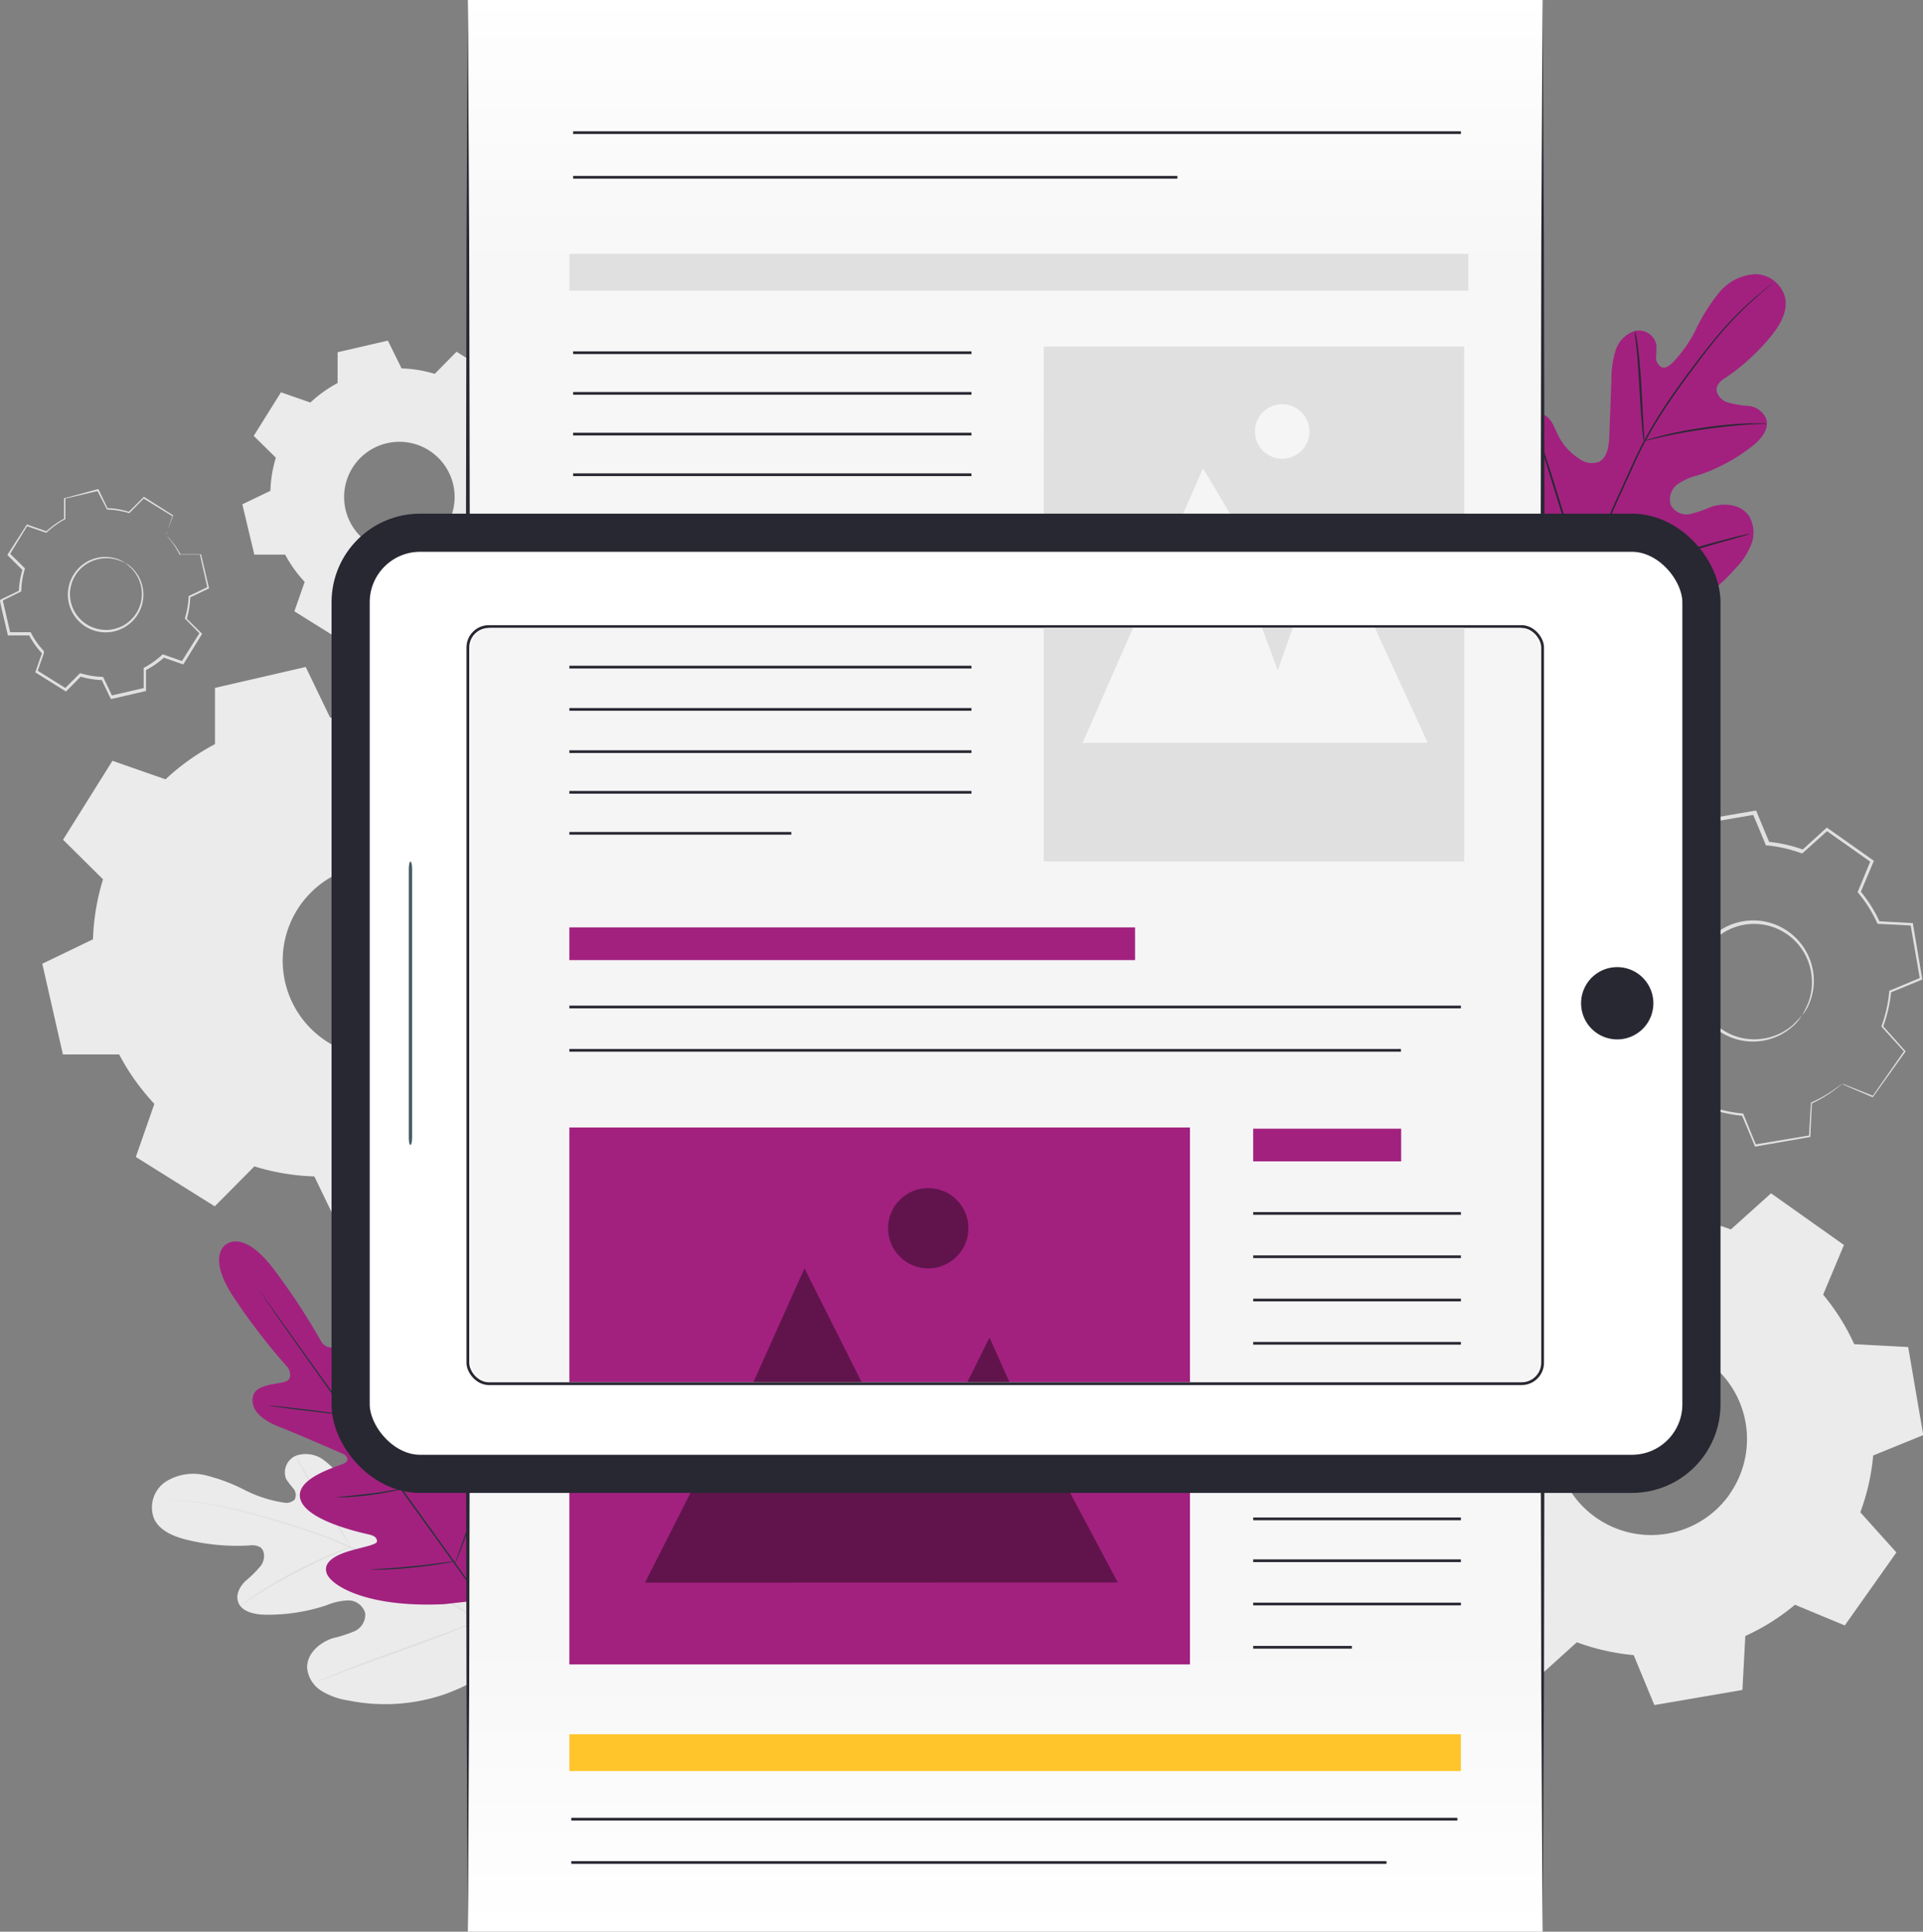 <?xml version="1.0" encoding="UTF-8"?> <svg xmlns="http://www.w3.org/2000/svg" xmlns:xlink="http://www.w3.org/1999/xlink" viewBox="0 0 352.81 354.45"><rect x="0" y="0" width="352.81" height="354.45" fill="#808080" stroke="none"/><defs><style>.cls-1,.cls-11,.cls-14,.cls-16,.cls-17{fill:none;}.cls-2{fill:#e0e0e0;}.cls-3,.cls-4{fill:#ebebeb;}.cls-3{fill-rule:evenodd;}.cls-5{fill:#a2217f;}.cls-6{fill:#263238;}.cls-7{fill:#282832;}.cls-8{fill:url(#Dégradé_sans_nom_149);}.cls-9{opacity:0.4;}.cls-10{fill:#f5f5f5;}.cls-11,.cls-12,.cls-14{stroke:#282832;}.cls-11,.cls-12,.cls-14,.cls-16,.cls-17{stroke-miterlimit:10;}.cls-11{stroke-width:0.5px;}.cls-12{fill:#fff;stroke-width:7px;}.cls-13{fill:#455a64;}.cls-14{stroke-width:0.51px;}.cls-15{clip-path:url(#clip-path);}.cls-16,.cls-17{stroke:#a2217f;}.cls-16{stroke-width:6px;}.cls-17{stroke-width:4.45px;}.cls-18{fill:#ffc52b;}</style><linearGradient id="Dégradé_sans_nom_149" x1="184.43" y1="354.45" x2="184.43" gradientUnits="userSpaceOnUse"><stop offset="0" stop-color="#fff"></stop><stop offset="0.02" stop-color="#fefefe"></stop><stop offset="0.15" stop-color="#f7f7f7"></stop><stop offset="0.51" stop-color="#f5f5f5"></stop><stop offset="0.86" stop-color="#f7f7f7"></stop><stop offset="0.99" stop-color="#fefefe"></stop><stop offset="1" stop-color="#fff"></stop></linearGradient><clipPath id="clip-path"><rect class="cls-1" x="85.84" y="115.2" width="197.18" height="138.39" rx="3.83"></rect></clipPath></defs><g id="Calque_2" data-name="Calque 2"><g id="Calque_1-2" data-name="Calque 1"><g id="freepik--background-complete--inject-213"><path class="cls-1" d="M315.83,243.42a31.15,31.15,0,0,1-7.05,4.44l-.42,7.74-12.59,2.16-3-7.14a31.54,31.54,0,0,1-8.13-1.84l-5.74,5.16-10.43-7.38,3-7.14a30.61,30.61,0,0,1-4.44-7l-7.72-.41-2.15-12.59,7.13-3a31.56,31.56,0,0,1,1.85-8.13L261,202.55l7.39-10.47,7.13,3a31.15,31.15,0,0,1,7.05-4.44l.41-7.72,12.6-2.15,2.95,7.13a31.46,31.46,0,0,1,8.13,1.85l5.74-5.17L322.81,192l-3,7.13a31.05,31.05,0,0,1,4.44,7l7.71.41,2.16,12.6L327,222.06a31.45,31.45,0,0,1-1.84,8.13l5.16,5.74-7.38,10.43-7.14-3Zm-9.31-15.82a13.71,13.71,0,1,0-19.11,3.27h0a13.7,13.7,0,0,0,19.1-3.25Z"></path><path class="cls-2" d="M330.58,186.32a8.28,8.28,0,0,1-1.72,2.06,11,11,0,0,1-11.78,1.76,11.12,11.12,0,1,1,15.21-13.42A10.84,10.84,0,0,1,332,184a8.12,8.12,0,0,1-1.37,2.32,24.77,24.77,0,0,0,1.15-2.38,10.88,10.88,0,0,0,.13-7.06,10.6,10.6,0,0,0-20.69,3.37,10.07,10.07,0,0,0,.53,3.12,9.85,9.85,0,0,0,1.34,2.72,10.79,10.79,0,0,0,4.26,3.61,10.57,10.57,0,0,0,4.79,1,10.81,10.81,0,0,0,6.61-2.47A25.91,25.91,0,0,0,330.58,186.32Z"></path><path class="cls-2" d="M338,198.85a1.55,1.55,0,0,1,.36.13l1.08.42,4.26,1.7h-.12l5.8-8.3v.2l-4.11-4.54-.08-.08,0-.1a24.65,24.65,0,0,0,1.43-6.39v-.13l.11,0,5.65-2.37-.14.24c-.54-3.17-1.12-6.48-1.72-10l.23.2-6.12-.31h-.16l-.06-.15a24.4,24.4,0,0,0-3.49-5.54l-.1-.13.06-.15c.72-1.75,1.52-3.68,2.33-5.66l.1.34L335,152.37h.36l-4.55,4.09-.13.11-.17,0a24.62,24.62,0,0,0-6.34-1.44H324l-.07-.17c-.73-1.77-1.53-3.7-2.38-5.66l.34.19-10,1.72.26-.3c-.11,1.94-.22,4-.33,6.12v.19l-.17.07a24.9,24.9,0,0,0-5.54,3.47h0l-.32,0h-.17l-.18-.07-.35-.15-.72-.3-1.41-.58-2.82-1.18.38-.11-5.86,8.27v-.38l4.09,4.55.13.14-.07.17a25.05,25.05,0,0,0-1.45,6.34v.18l-.16.07-5.66,2.38.18-.33q.87,5.12,1.7,10l-.25-.27,6.12.34h.16l.08.16a24,24,0,0,0,3.47,5.54l.1.13-.07.15q-1.18,2.89-2.37,5.64l-.09-.31,8.26,5.87h-.3l4.56-4.08.09-.09.13,0a24.15,24.15,0,0,0,6.38,1.47h.12l.05.11c.85,2.06,1.59,3.91,2.32,5.66L322,210l10-1.66-.11.13c.14-2.44.26-4.44.36-6.11v-.06h.06a25.91,25.91,0,0,0,4.31-2.46l1-.73a2.43,2.43,0,0,1,.32-.24,2.54,2.54,0,0,1-.29.28c-.21.17-.52.44-1,.79a23.76,23.76,0,0,1-4.28,2.56l.06-.09c-.08,1.68-.18,3.68-.29,6.12v.11h-.11l-10,1.75H322l-.06-.13c-.73-1.75-1.5-3.6-2.38-5.65l.18.13a25.41,25.41,0,0,1-6.5-1.46l.22,0-4.54,4.1-.14.13-.15-.11-8.24-5.84-.16-.12.07-.19,2.33-5.66.05.28a25.09,25.09,0,0,1-3.56-5.64l.23.16L293.2,190H293l0-.23q-.85-4.86-1.72-10l0-.24.21-.09,5.66-2.37-.18.25a24.37,24.37,0,0,1,1.47-6.52l.05.31-4.09-4.55-.16-.18.14-.2,5.85-8.27.14-.21.23.1,2.81,1.17,1.42.59.72.29.35.15.18.07.09,0h.08l-.32.05h0a25.44,25.44,0,0,1,5.66-3.56l-.18.27c.11-2.1.22-4.18.32-6.11v-.25h.25l10-1.71.24,0,.09.23c.8,1.95,1.59,3.88,2.34,5.66l-.25-.19a25.62,25.62,0,0,1,6.51,1.48l-.3.06L335,152l.18-.15.19.14,8.25,5.83.18.13-.09.21-2.38,5.65,0-.28a25.18,25.18,0,0,1,3.55,5.66l-.22-.15,6.11.33h.2v.19c.59,3.5,1.15,6.84,1.69,10v.17l-.16.08-5.67,2.32.13-.17a25.22,25.22,0,0,1-1.49,6.48l0-.18,4.07,4.56.09.1-.08.1-5.89,8.23-.05.07h-.07l-4.18-1.79-1.07-.47Z"></path><path class="cls-3" d="M329.28,294.49a39.79,39.79,0,0,1-9.07,5.7l-.53,9.9-16.16,2.77-3.79-9.16a40.9,40.9,0,0,1-10.43-2.36L281.93,308l-13.36-9.47,3.8-9.16a40,40,0,0,1-5.69-9.07l-9.9-.53L254,263.57l9.15-3.79a40.72,40.72,0,0,1,2.42-10.38L259,242l9.43-13.42,9.15,3.79a41,41,0,0,1,9.07-5.69l.53-9.9,16.17-2.72,3.78,9.17a39.67,39.67,0,0,1,10.43,2.36l7.37-6.63,13.38,9.48-3.82,9.12a39.86,39.86,0,0,1,5.7,9.08l9.9.53,2.77,16.16-9.19,3.74a40.09,40.09,0,0,1-2.36,10.42l6.62,7.37-9.47,13.39-9.16-3.8Zm-12-20.26a17.6,17.6,0,1,0-24.53,4.19l0,0A17.6,17.6,0,0,0,317.3,274.23Z"></path><path class="cls-3" d="M89.86,145a42.16,42.16,0,0,1,6.46,9.07h10.32l3.84,16.65-9.3,4.48a41,41,0,0,1-1.84,11l7.33,7.27L97.61,208l-9.74-3.4A41.34,41.34,0,0,1,78.8,211v10.33l-16.64,3.83-4.49-9.3a41.13,41.13,0,0,1-11-1.84l-7.27,7.33-14.48-9.06,3.4-9.74a41.67,41.67,0,0,1-6.46-9.07H11.54L7.76,176.84l9.3-4.49a41.94,41.94,0,0,1,1.84-11l-7.33-7.27,9.06-14.48,9.74,3.4a41.67,41.67,0,0,1,9.07-6.46V126.22l16.65-3.84,4.48,9.3a41.94,41.94,0,0,1,11,1.84l7.27-7.32,14.48,9-3.4,9.74ZM69.49,158.6a17.66,17.66,0,1,0,.07,0Z"></path><path class="cls-3" d="M89.92,75a23.38,23.38,0,0,1,3.57,5h5.72l2.12,9.22-5.15,2.48a22.75,22.75,0,0,1-1,6.08l4,4-5,8-5.39-1.88a22.89,22.89,0,0,1-5,3.57v5.72l-9.22,2.12-2.48-5.14a23.29,23.29,0,0,1-6.08-1l-4,4-8-5,1.89-5.4a23.27,23.27,0,0,1-3.58-5H46.66l-2.2-9.23,5.15-2.48a23.29,23.29,0,0,1,1-6.08l-4.06-4,5-8,5.39,1.88a24.14,24.14,0,0,1,5-3.58V64.63l9.22-2.13,2.52,5.1a23.22,23.22,0,0,1,6.08,1l4-4.06,8,5-1.88,5.39ZM78.64,82.6a10.14,10.14,0,1,0,3.22,14,10.15,10.15,0,0,0-3.22-14Z"></path><path class="cls-1" d="M30.44,98.26a15.42,15.42,0,0,1,2.39,3.34h3.8l1.42,6.14-3.43,1.65a15.46,15.46,0,0,1-.67,4l2.69,2.68-3.33,5.33-3.6-1.27a15.77,15.77,0,0,1-3.34,2.39v3.8l-6.15,1.42-1.64-3.43a15.9,15.9,0,0,1-4-.68l-2.68,2.7L6.51,123l1.25-3.59a15.75,15.75,0,0,1-2.37-3.35H1.58L.16,110l3.43-1.64a15.56,15.56,0,0,1,.69-4.06l-2.71-2.68,3.35-5.34,3.59,1.26a15.18,15.18,0,0,1,3.34-2.39V91.33L18,89.92l1.64,3.43a15.53,15.53,0,0,1,4.06.67l2.68-2.69,5.34,3.33Zm-7.5,5a6.76,6.76,0,1,0,2.14,9.31A6.76,6.76,0,0,0,22.94,103.28Z"></path><path class="cls-2" d="M22.94,103.28a2.82,2.82,0,0,1,.38.21,5.78,5.78,0,0,1,1,.82,6.71,6.71,0,0,1,1.95,4.12,6.87,6.87,0,0,1-2.59,6.1,6.56,6.56,0,0,1-1.74,1,6.41,6.41,0,0,1-2,.48,6.93,6.93,0,0,1-5.61-11.65,6.82,6.82,0,0,1,7.19-1.8,5.49,5.49,0,0,1,1.13.52,2.12,2.12,0,0,1,.36.25s-.53-.3-1.54-.62a6.78,6.78,0,0,0-4.38.17,6.63,6.63,0,0,0-4.11,4.81,6.23,6.23,0,0,0-.12,1.88,6.59,6.59,0,0,0,3.06,5,6.71,6.71,0,0,0,4,1,6.32,6.32,0,0,0,1.91-.44,6,6,0,0,0,1.65-.93,6.6,6.6,0,0,0,2.53-5.75,6.73,6.73,0,0,0-1.76-4A12.87,12.87,0,0,0,22.94,103.28Z"></path><path class="cls-2" d="M30.44,98.26a.62.62,0,0,1,.07-.23l.22-.69.91-2.7v.08l-5.36-3.29h.14l-2.68,2.72,0,0h-.07a16.09,16.09,0,0,0-4-.66h-.08l0-.08L17.83,90l.17.08-6.14,1.44.14-.17V95.3l-.1,0a15.62,15.62,0,0,0-3.28,2.36l-.09.09h-.1l-3.6-1.25.23-.08-3.29,5.35v-.25l2.7,2.67.09.09v.12a15,15,0,0,0-.66,4v.13l-.12.05L.35,110.27.47,110l1.42,6.14L1.68,116H5.62l.06.11A15.24,15.24,0,0,0,8,119.41H8c0,.09,0-.22.05.21h0v.22l-.07.23-.16.45-.32.9c-.2.6-.42,1.2-.62,1.79L6.81,123l5.34,3.34h-.26c.9-.91,1.8-1.81,2.68-2.71l.09-.09.12,0a15.49,15.49,0,0,0,4,.66h.12l.06.12,1.64,3.42-.23-.1,6.14-1.42-.15.2V122.5l.1,0a15.9,15.9,0,0,0,3.29-2.35l.08-.07.1,0,3.59,1.26-.21.07,3.35-5.34v.21L34,113.58l-.07-.07v-.09a15.59,15.59,0,0,0,.68-4v-.08h.08l3.44-1.64-.08.14c-.53-2.38-1-4.41-1.38-6.15l.09.08h-3.8a16.7,16.7,0,0,0-1.65-2.59l-.49-.59-.16-.2a1.54,1.54,0,0,1,.19.17c.12.13.29.31.51.58a14.32,14.32,0,0,1,1.75,2.56H36.9v.08l1.45,6.13v.1l-.1,0-3.42,1.64.08-.11a16,16,0,0,1-.67,4.11v-.16L37,116.21l.1.09-.08.11-3.29,5.35-.07.12-.13,0-3.59-1.24h.18A15.76,15.76,0,0,1,26.69,123l.1-.17v4h-.16l-6.13,1.42h-.16l-.07-.14c-.55-1.13-1.1-2.27-1.65-3.43l.18.12a15.57,15.57,0,0,1-4.11-.68l.22-.06-2.68,2.7-.13.13-.14-.09-5.34-3.34-.15-.09.06-.16c.2-.6.42-1.2.62-1.8l.32-.9.16-.45.07-.23,0-.11v-.06h0c.1.44,0,.12,0,.22h0a15.43,15.43,0,0,1-2.4-3.39l.18.11H1.41v-.16c-.48-2.11-1-4.19-1.41-6.14v-.16L.15,110l3.43-1.65-.12.18a16,16,0,0,1,.69-4.11l0,.21c-.93-.94-1.86-1.85-2.7-2.69l-.1-.12.08-.13L4.83,96.4l.08-.13.14,0,3.59,1.26H8.45a16.13,16.13,0,0,1,3.39-2.4l-.09.16V91.4h.13l6.06-1.64h.12l.05.12,1.65,3.43-.13-.08a15.46,15.46,0,0,1,4.11.7h-.13l2.7-2.69.06-.06.07,0,5.32,3.37h0v.05c-.42,1.14-.74,2-1,2.64l-.26.69A1,1,0,0,1,30.44,98.26Z"></path></g><path class="cls-4" d="M94.51,301c3.16-10.65-2.59-21.17-9.47-29.25-1.16-1.35-2.17-2.93-3.8-3.62s-3.82-.29-4.59,1.28c-.65,1.31-.14,2.86.07,4.31a10.28,10.28,0,0,1-.77,5.69A4,4,0,0,1,73.31,282c-1.72.29-3.18-1.25-4.27-2.63L63,271.61a16.63,16.63,0,0,0-3.68-3.76,5.49,5.49,0,0,0-5-.75,3.32,3.32,0,0,0-1.82,4.29,17.16,17.16,0,0,0,1.33,1.75,1.84,1.84,0,0,1,.24,2,2.17,2.17,0,0,1-2,.57,23.52,23.52,0,0,1-7.24-2.34,32.86,32.86,0,0,0-7.15-2.68,9.51,9.51,0,0,0-7.3,1.2,5.69,5.69,0,0,0-2.15,6.69c1,2.33,3.75,3.41,6.23,4a39.06,39.06,0,0,0,11.25,1,3.25,3.25,0,0,1,2,.3c1,.68.89,2.29.23,3.31a20.29,20.29,0,0,1-2.93,2.93c-1,1-1.76,2.39-1.35,3.72.56,1.86,2.91,2.39,4.84,2.44a33.85,33.85,0,0,0,11.38-1.72,11.34,11.34,0,0,1,4-.9A3.22,3.22,0,0,1,67,296a3.34,3.34,0,0,1-2,3.33,23.81,23.81,0,0,1-3.94,1.26c-2.46.8-4.8,2.87-4.71,5.48A5.57,5.57,0,0,0,59,310.27,12.87,12.87,0,0,0,63.8,312a33.88,33.88,0,0,0,17.65-1.07c5.6-2,10-4.81,13.08-9.88"></path><path class="cls-2" d="M99.53,307.1a77,77,0,0,0-11.3-9.56,158.28,158.28,0,0,0-15.49-9.38l-4.19-2.25c-1.38-.73-2.74-1.46-4.13-2.09a78.55,78.55,0,0,0-8.13-3.16c-2.63-.89-5.16-1.63-7.54-2.31s-4.6-1.25-6.65-1.7a62.7,62.7,0,0,0-9.83-1.38c-1.17-.07-2.08-.1-2.69-.11h-.95l.24,0,.7,0c.62,0,1.53.07,2.69.17a65.92,65.92,0,0,1,9.79,1.48c2.05.45,4.26,1.05,6.63,1.73s4.9,1.44,7.52,2.33a77.14,77.14,0,0,1,8.09,3.18c1.37.63,2.72,1.35,4.1,2.09l4.19,2.25a161.06,161.06,0,0,1,15.48,9.35,79.4,79.4,0,0,1,11.31,9.47"></path><path class="cls-2" d="M64.34,283.87a4.37,4.37,0,0,0-.33-.69c-.22-.43-.59-1.07-1-1.83-.9-1.52-2.21-3.59-3.67-5.86s-2.75-4.35-3.61-5.89c-.44-.77-.79-1.39-1-1.82a2.84,2.84,0,0,0-.42-.66,3.74,3.74,0,0,0,.29.72c.2.44.52,1.09.94,1.88.82,1.57,2.08,3.67,3.54,5.95l3.74,5.81,1.12,1.77A4,4,0,0,0,64.34,283.87Z"></path><path class="cls-2" d="M44,294.68a4.81,4.81,0,0,0,.78-.48c.49-.31,1.19-.79,2.07-1.35,1.76-1.11,4.25-2.58,7.06-4.06s5.43-2.73,7.32-3.56c1-.42,1.74-.75,2.28-1a5.07,5.07,0,0,0,.82-.38,5.13,5.13,0,0,0-.87.26c-.56.19-1.35.49-2.31.9-2,.79-4.57,2-7.4,3.49-2.42,1.27-4.76,2.66-7,4.16-.87.58-1.56,1.09-2,1.44A5.13,5.13,0,0,0,44,294.68Z"></path><path class="cls-2" d="M87.77,297.38a1.06,1.06,0,0,0,0-.31l-.21-.88c-.19-.77-.48-1.87-.86-3.22-.77-2.72-1.94-6.43-3.27-10.52S80.82,274.68,80,272l-1-3.18-.27-.87a1.25,1.25,0,0,0-.12-.3,2.87,2.87,0,0,0,0,.31l.22.89c.18.76.47,1.86.86,3.22.76,2.71,1.93,6.42,3.26,10.51s2.56,7.77,3.38,10.46l1,3.19c.1.34.19.63.27.86A1,1,0,0,0,87.77,297.38Z"></path><path class="cls-2" d="M58.17,308.58a1.58,1.58,0,0,0,.31-.09l.87-.32,3.18-1.2c2.68-1,6.39-2.35,10.52-3.83s7.81-2.87,10.46-3.93c1.35-.54,2.4-.95,3.13-1.28l.84-.37a1,1,0,0,0,.28-.16,1.81,1.81,0,0,0-.31.09l-.87.32L83.4,299c-2.67,1-6.39,2.35-10.52,3.83s-7.81,2.87-10.46,3.93c-1.34.54-2.41,1-3.12,1.29l-.85.37A1.08,1.08,0,0,0,58.17,308.58Z"></path><path class="cls-5" d="M41.5,228.31s-3.92,2.2,1.86,10.45A116.43,116.43,0,0,0,52.87,251s1.11,2-.55,2.53-5.48.44-5.92,2.77,1.43,4.18,4.88,5.53,10.92,4.62,11.59,4.91,1.4,1.16.34,1.74-9.34,2.72-8.07,6.7,11.48,6.13,12.59,6.39,1.43.68,1.43,1.28-2.84,1.07-5.17,1.78-4.91,2-4,4.18,7.37,6.21,21.48,5.54l6.54-.73,2.71-6.1c5-13.5,3.19-21,1.4-22.58s-3.74.54-5.13,2.59-2.68,4.68-3.24,4.49-.85-.62-.75-1.78,1.23-11.75-2.1-14.2S73,261,72.17,261.81s-1.44-.13-1.51-.88-.82-9-1-12.76S68.2,242,66,241.73s-3.36,3.46-4.4,4.91-2.52-.22-2.52-.22a117.72,117.72,0,0,0-8.46-13c-5.91-8.13-9.12-5.06-9.12-5.06"></path><path class="cls-6" d="M46.91,235.83l.37.5,1.38,1.94,5.08,7.11c4.3,6,10.26,14.3,16.88,23.45s12.58,17.45,16.84,23.5c2.14,3,3.86,5.47,5,7.17l1.36,2,.35.51.11.18a1.76,1.76,0,0,1-.14-.17l-.36-.5-1.38-1.94-5.08-7.11c-4.29-6-10.28-14.31-16.89-23.45S57.88,251.55,53.62,245.5c-2.13-3-3.85-5.48-5-7.18l-1.35-2-.34-.51-.12-.18A.76.76,0,0,1,46.91,235.83Z"></path><path class="cls-6" d="M64.6,247.56c0,.36,0,.8-.08,1.31-.08,1.17-.15,2.65-.27,4.35s-.21,3.24-.31,4.35c0,.56-.11,1-.15,1.31a1.86,1.86,0,0,1-.09.47,1.93,1.93,0,0,1,0-.48c0-.36,0-.8.08-1.31.07-1.18.15-2.65.25-4.35s.22-3.24.33-4.35c.06-.55.11-1,.16-1.31a2,2,0,0,1,.09-.48A1.61,1.61,0,0,1,64.6,247.56Z"></path><path class="cls-6" d="M56.21,258.86c-3.82-.46-6.9-.89-6.89-.95s3.1.26,6.91.72,6.88.88,6.9.95S60,259.32,56.21,258.86Z"></path><path class="cls-6" d="M73.44,273.32a12.68,12.68,0,0,1-1.29.29c-1.11.24-2.6.5-4.28.72s-3.23.34-4.34.4l-1.29,0a1.93,1.93,0,0,1-.48,0,1.86,1.86,0,0,1,.47-.09l1.29-.11c1.12-.1,2.63-.27,4.31-.46s3.19-.46,4.29-.65l1.29-.23a1.6,1.6,0,0,1,.49,0A2.8,2.8,0,0,1,73.44,273.32Z"></path><path class="cls-6" d="M77.56,262.61c-.09.29-.22.69-.39,1.19-.33,1-.82,2.35-1.35,3.85s-1,2.87-1.4,3.85c-.19.48-.34.88-.45,1.15a1.73,1.73,0,0,1-.2.41,2.2,2.2,0,0,1,.12-.44l.38-1.19c.33-1,.83-2.35,1.35-3.85s1-2.86,1.41-3.85c.18-.48.33-.88.45-1.14a1.59,1.59,0,0,1,.19-.42A2.18,2.18,0,0,1,77.56,262.61Z"></path><path class="cls-6" d="M88.49,273.5c-.13.4-.31.9-.51,1.5-.48,1.27-1.08,3-1.79,4.93s-1.35,3.65-1.84,4.91l-.58,1.47a4.41,4.41,0,0,1-.24.54,2.31,2.31,0,0,1,.16-.57l.51-1.5c.45-1.27,1.07-3,1.78-4.93s1.37-3.66,1.85-4.9c.23-.6.43-1.09.58-1.48a4.27,4.27,0,0,1,.24-.53A2.75,2.75,0,0,1,88.49,273.5Z"></path><path class="cls-6" d="M82.91,286.62l-1.64.29c-1.4.23-3.32.5-5.47.72s-4.1.34-5.51.4l-1.67,0a4.15,4.15,0,0,1-.61,0,2.65,2.65,0,0,1,.63-.08l1.67-.11c1.4-.1,3.35-.25,5.49-.46s4.07-.47,5.46-.65l1.66-.22c.21,0,.42,0,.64-.06A2.45,2.45,0,0,1,82.91,286.62Z"></path><path class="cls-5" d="M287.48,113.62c5.42,2.4,10.57,2.12,16.21.4a33,33,0,0,0,14.74-9.75,13.12,13.12,0,0,0,2.87-4.37,6,6,0,0,0-.36-5.13c-1.44-2.24-4.52-2.58-7-1.76a23.06,23.06,0,0,1-3.88,1.32,3.27,3.27,0,0,1-3.5-1.62,3.41,3.41,0,0,1,1.17-3.81,10.79,10.79,0,0,1,3.74-1.67,32.4,32.4,0,0,0,10.1-5.43c1.52-1.2,3.09-3.07,2.46-5a4,4,0,0,0-3.25-2.32,19.51,19.51,0,0,1-4-.69c-1.12-.46-2.17-1.73-1.74-2.92a3.26,3.26,0,0,1,1.41-1.46,39.07,39.07,0,0,0,8.41-7.64c1.64-2,3.18-4.53,2.66-7.13a5.72,5.72,0,0,0-5.61-4.33,9.21,9.21,0,0,0-6.53,3.41,33.68,33.68,0,0,0-4.16,6.57,24,24,0,0,1-4.44,6.35c-.55.5-1.27,1-1.94.73a2,2,0,0,1-1-1.86,19.16,19.16,0,0,0,.05-2.27,3.3,3.3,0,0,0-3.95-2.51,5.48,5.48,0,0,0-3.55,3.64,18,18,0,0,0-.75,5.39c-.13,3.39-.25,6.78-.38,10.19-.07,1.82-.34,4-1.88,4.78a3.77,3.77,0,0,1-3.58-.52,10.68,10.68,0,0,1-3.93-4.33c-.67-1.34-1.17-3-2.44-3.67-1.53-.85-3.52.14-4.42,1.7s-.79,3.51-.93,5.34c-.81,11,.71,23.28,9.42,30.33"></path><path class="cls-7" d="M287.25,121.8a84,84,0,0,1,3.54-14.8,169.16,169.16,0,0,1,6.94-17.22l2-4.43c.67-1.45,1.33-2.87,2.06-4.23a80.85,80.85,0,0,1,4.63-7.56c1.58-2.34,3.17-4.5,4.66-6.5s2.93-3.85,4.29-5.47a66.43,66.43,0,0,1,7-7.16c.88-.78,1.58-1.37,2.05-1.77l.54-.45.18-.17-.2.14-.56.43c-.48.38-1.19,1-2.09,1.72a62.29,62.29,0,0,0-7.06,7.1c-1.37,1.61-2.82,3.45-4.33,5.45s-3.1,4.16-4.69,6.49A83.64,83.64,0,0,0,301.56,81c-.74,1.36-1.41,2.8-2.09,4.25l-2,4.42a167.56,167.56,0,0,0-6.94,17.26A82.71,82.71,0,0,0,287,121.74"></path><path class="cls-7" d="M301.66,80.14,301.53,78c-.11-1.9-.23-4.35-.39-7.15s-.38-5.32-.63-7.14c-.12-.91-.24-1.66-.34-2.15a4.13,4.13,0,0,0-.19-.77,4.2,4.2,0,0,0,0,.79c.07.51.15,1.25.25,2.16.2,1.81.37,4.34.53,7.13s.31,5.33.47,7.15c.09.91.17,1.68.23,2.16a5.22,5.22,0,0,0,.14.79A3.56,3.56,0,0,0,301.66,80.14Z"></path><path class="cls-7" d="M323.33,77.68c-.56,0-1.41,0-2.45,0a75,75,0,0,0-8.05.74c-3.12.46-5.93,1-7.94,1.54-1,.24-1.82.47-2.37.64a5.08,5.08,0,0,0-.85.31,4.44,4.44,0,0,0,.88-.18c.56-.13,1.38-.33,2.39-.55,2-.45,4.8-1,7.92-1.43s5.95-.72,8-.85c1-.06,1.87-.08,2.44-.12a5.43,5.43,0,0,0,.9,0A5.14,5.14,0,0,0,323.33,77.68Z"></path><path class="cls-7" d="M290.69,106.14c-.08-.24-.18-.53-.29-.89L289.31,102c-.91-2.76-2.07-6.6-3.38-10.84s-2.53-8.08-3.5-10.82c-.48-1.37-.88-2.47-1.18-3.23l-.35-.87a1.11,1.11,0,0,0-.14-.29,1.16,1.16,0,0,0,.08.32c.08.24.18.53.29.89l1.09,3.26c.91,2.76,2.07,6.6,3.38,10.84s2.53,8.08,3.5,10.82c.48,1.37.88,2.47,1.18,3.23l.35.87a1.11,1.11,0,0,0,.14.29A1.67,1.67,0,0,0,290.69,106.14Z"></path><path class="cls-7" d="M320.64,98l-.89.2c-.77.16-1.86.45-3.25.81-2.74.71-6.49,1.77-10.65,3s-7.91,2.36-10.64,3.13l-3.24.91-.88.26a1,1,0,0,0-.3.11.89.89,0,0,0,.32,0l.88-.19c.77-.16,1.86-.45,3.25-.81,2.74-.71,6.49-1.77,10.65-3s7.92-2.36,10.64-3.13l3.24-.91.88-.26A1.21,1.21,0,0,0,321,98,1.55,1.55,0,0,0,320.64,98Z"></path><rect class="cls-8" x="85.84" width="197.18" height="354.45"></rect><polygon class="cls-7" points="85.84 0 86.08 44.29 86.17 88.58 86.34 177.15 86.17 265.73 86.08 310.01 85.84 354.3 85.59 310.01 85.51 265.73 85.34 177.15 85.51 88.58 85.59 44.29 85.84 0"></polygon><polygon class="cls-7" points="283.02 0 283.26 44.29 283.35 88.58 283.52 177.15 283.35 265.73 283.27 310.01 283.02 354.3 282.78 310.01 282.69 265.73 282.52 177.15 282.69 88.58 282.78 44.29 283.02 0"></polygon><rect class="cls-5" x="104.46" y="206.89" width="113.86" height="98.51"></rect><polygon class="cls-9" points="118.33 290.4 148.61 230.73 167.39 273.04 180.12 243.43 205.08 290.37 118.33 290.4"></polygon><path class="cls-10" d="M176.4,231.37A7.36,7.36,0,1,1,169,224h0A7.35,7.35,0,0,1,176.4,231.37Z"></path><line class="cls-11" x1="229.92" y1="286.38" x2="268.03" y2="286.38"></line><line class="cls-11" x1="229.92" y1="278.7" x2="268.03" y2="278.7"></line><line class="cls-11" x1="229.92" y1="294.32" x2="268.03" y2="294.32"></line><line class="cls-11" x1="229.92" y1="302.26" x2="248.03" y2="302.26"></line><rect class="cls-2" x="191.49" y="63.59" width="77.15" height="94.5"></rect><polygon class="cls-10" points="198.62 136.31 220.72 85.93 234.43 108.99 243.72 96.65 261.94 136.28 198.62 136.31"></polygon><path class="cls-10" d="M240.24,79.17a5,5,0,1,1-5-5h0A5,5,0,0,1,240.24,79.17Z"></path><rect class="cls-12" x="64.33" y="97.75" width="247.83" height="172.69" rx="12.76"></rect><path class="cls-7" d="M296.71,177.46a6.63,6.63,0,1,1-6.63,6.63A6.62,6.62,0,0,1,296.71,177.46Z"></path><path class="cls-13" d="M75,208.75V159.43c0-.74.14-1.35.3-1.35h0c.17,0,.31.61.31,1.35v49.32c0,.74-.14,1.35-.31,1.35h0C75.12,210.1,75,209.49,75,208.75Z"></path><rect class="cls-14" x="85.84" y="114.97" width="197.18" height="138.92" rx="3.84"></rect><g class="cls-15"><rect class="cls-10" x="86.31" y="115.23" width="196.24" height="138.35" rx="3.83"></rect><rect class="cls-5" x="104.46" y="206.89" width="113.86" height="98.51"></rect><polygon class="cls-9" points="114.98 305.4 147.6 232.73 167.83 273.04 181.54 245.43 208.43 305.37 114.98 305.4"></polygon><path class="cls-9" d="M177.67,225.31A7.37,7.37,0,1,1,170.3,218h0A7.36,7.36,0,0,1,177.67,225.31Z"></path><line class="cls-11" x1="229.92" y1="222.65" x2="268.03" y2="222.65"></line><line class="cls-11" x1="229.92" y1="230.6" x2="268.03" y2="230.6"></line><line class="cls-11" x1="104.46" y1="184.77" x2="268.03" y2="184.77"></line><line class="cls-11" x1="104.46" y1="145.38" x2="178.23" y2="145.38"></line><line class="cls-11" x1="104.46" y1="137.92" x2="178.23" y2="137.92"></line><line class="cls-11" x1="104.46" y1="192.72" x2="257.03" y2="192.72"></line><line class="cls-11" x1="229.92" y1="238.54" x2="268.03" y2="238.54"></line><line class="cls-11" x1="229.92" y1="246.48" x2="268.03" y2="246.48"></line><line class="cls-16" x1="229.92" y1="210.1" x2="257.07" y2="210.1"></line><line class="cls-16" x1="104.46" y1="173.17" x2="208.25" y2="173.17"></line><line class="cls-17" x1="104.46" y1="22.66" x2="188.25" y2="22.66"></line><line class="cls-11" x1="104.46" y1="152.91" x2="145.18" y2="152.91"></line><line class="cls-11" x1="104.46" y1="130.17" x2="178.23" y2="130.17"></line><line class="cls-11" x1="104.46" y1="122.41" x2="178.23" y2="122.41"></line><rect class="cls-2" x="191.49" y="63.59" width="77.15" height="94.5"></rect><polygon class="cls-10" points="198.62 136.31 220.72 85.93 234.43 122.99 243.72 96.65 261.94 136.28 198.62 136.31"></polygon><path class="cls-10" d="M240.24,79.17a5,5,0,1,1-5-5h0A5,5,0,0,1,240.24,79.17Z"></path></g><rect class="cls-18" x="104.46" y="318.22" width="163.57" height="6.75"></rect><line class="cls-11" x1="105.15" y1="87.11" x2="178.23" y2="87.11"></line><line class="cls-11" x1="105.15" y1="79.65" x2="178.23" y2="79.65"></line><line class="cls-11" x1="105.15" y1="72.18" x2="178.23" y2="72.18"></line><line class="cls-11" x1="105.15" y1="64.72" x2="178.23" y2="64.72"></line><line class="cls-11" x1="105.15" y1="24.34" x2="268.03" y2="24.34"></line><line class="cls-11" x1="105.15" y1="32.53" x2="216.01" y2="32.53"></line><rect class="cls-2" x="104.46" y="46.58" width="164.94" height="6.75"></rect><line class="cls-11" x1="104.81" y1="333.8" x2="267.38" y2="333.8"></line><line class="cls-11" x1="104.81" y1="341.75" x2="254.38" y2="341.75"></line></g></g></svg> 